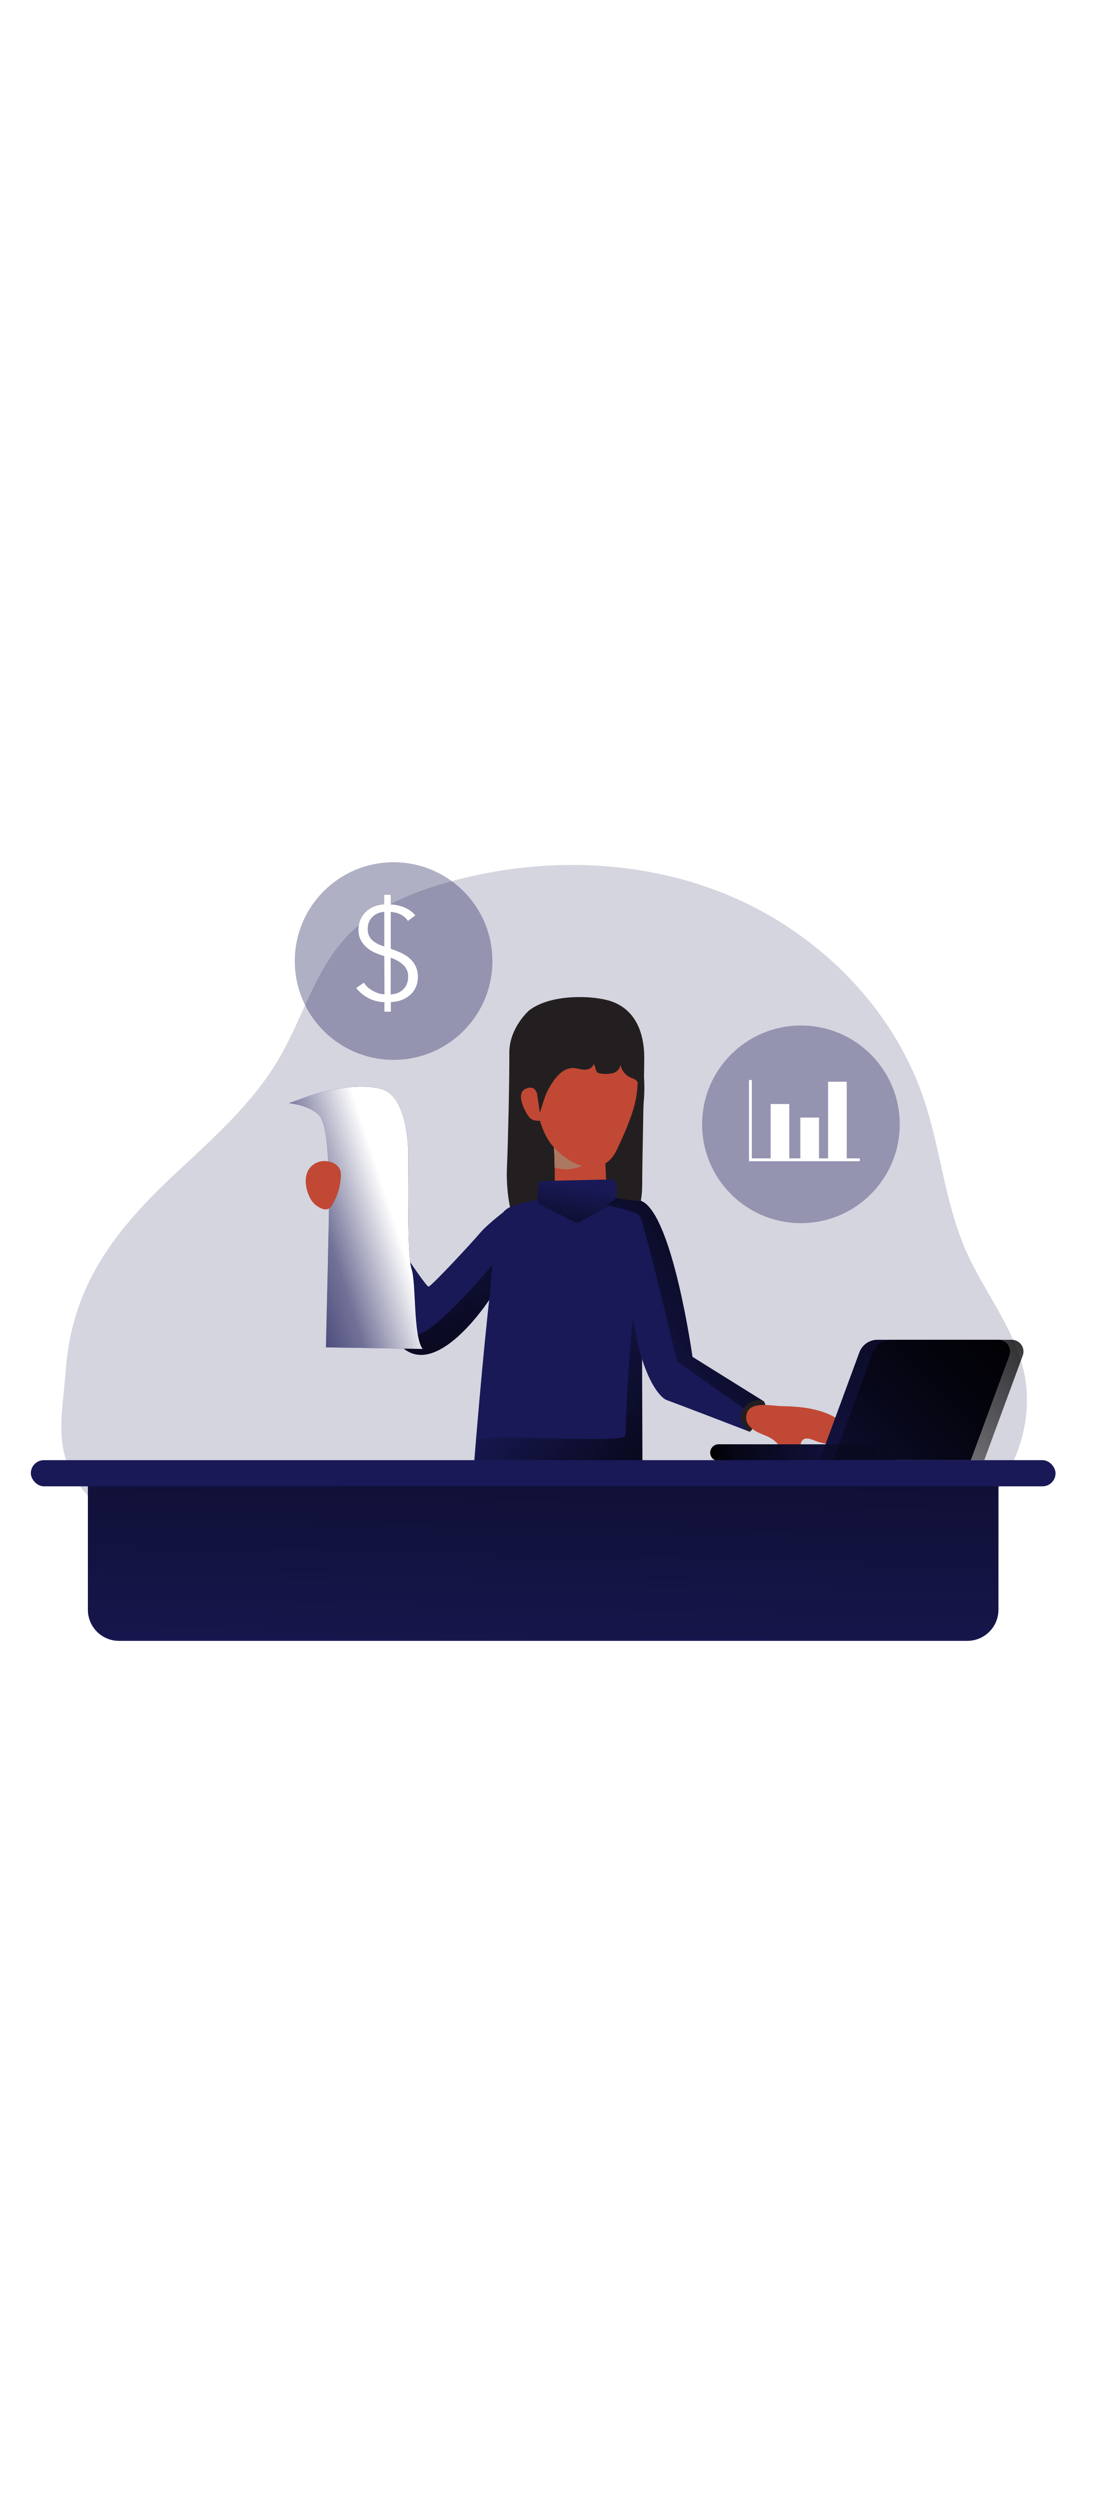 <svg id="_0360_financial_analyst" xmlns="http://www.w3.org/2000/svg" xmlns:xlink="http://www.w3.org/1999/xlink" viewBox="0 0 500 500" data-imageid="financial-analyst-73" imageName="Financial Analyst" class="illustrations_image" style="width: 223px;"><defs><style>.cls-1_financial-analyst-73{opacity:.34;}.cls-1_financial-analyst-73,.cls-2_financial-analyst-73,.cls-3_financial-analyst-73,.cls-4_financial-analyst-73,.cls-5_financial-analyst-73,.cls-6_financial-analyst-73,.cls-7_financial-analyst-73,.cls-8_financial-analyst-73,.cls-9_financial-analyst-73,.cls-10_financial-analyst-73,.cls-11_financial-analyst-73,.cls-12_financial-analyst-73,.cls-13_financial-analyst-73,.cls-14_financial-analyst-73,.cls-15_financial-analyst-73,.cls-16_financial-analyst-73,.cls-17_financial-analyst-73{stroke-width:0px;}.cls-1_financial-analyst-73,.cls-3_financial-analyst-73{isolation:isolate;}.cls-1_financial-analyst-73,.cls-3_financial-analyst-73,.cls-17_financial-analyst-73{fill:#68e1fd;}.cls-2_financial-analyst-73{fill:url(#linear-gradient);}.cls-3_financial-analyst-73{opacity:.18;}.cls-4_financial-analyst-73{fill:url(#linear-gradient-10-financial-analyst-73);}.cls-18_financial-analyst-73{fill:none;stroke:#fff;stroke-miterlimit:10;stroke-width:1.27px;}.cls-5_financial-analyst-73{fill:url(#linear-gradient-4-financial-analyst-73);}.cls-6_financial-analyst-73{fill:url(#linear-gradient-2-financial-analyst-73);}.cls-7_financial-analyst-73{fill:url(#linear-gradient-3-financial-analyst-73);}.cls-8_financial-analyst-73{fill:url(#linear-gradient-8-financial-analyst-73);}.cls-9_financial-analyst-73{fill:url(#linear-gradient-9-financial-analyst-73);}.cls-10_financial-analyst-73{fill:url(#linear-gradient-7-financial-analyst-73);}.cls-11_financial-analyst-73{fill:url(#linear-gradient-5-financial-analyst-73);}.cls-12_financial-analyst-73{fill:url(#linear-gradient-6-financial-analyst-73);}.cls-13_financial-analyst-73{fill:#231f20;}.cls-14_financial-analyst-73{fill:#ad7862;}.cls-15_financial-analyst-73{fill:#c14834;}.cls-16_financial-analyst-73{fill:#fff;}</style><linearGradient id="linear-gradient-financial-analyst-73" x1="735.79" y1="2867.06" x2="733.19" y2="2946.81" gradientTransform="translate(-476.22 3102.26) scale(1 -1)" gradientUnits="userSpaceOnUse"><stop offset="0" stop-color="#000"/><stop offset=".36" stop-color="#000" stop-opacity=".32"/><stop offset=".41" stop-color="#000" stop-opacity=".24"/><stop offset=".83" stop-color="#000" stop-opacity="0"/></linearGradient><linearGradient id="linear-gradient-2-financial-analyst-73" x1="783.9" y1="2748.72" x2="709.5" y2="2808.9" gradientTransform="translate(-476.22 3102.26) scale(1 -1)" gradientUnits="userSpaceOnUse"><stop offset="0" stop-color="#000"/><stop offset=".12" stop-color="#000" stop-opacity=".75"/><stop offset="1" stop-color="#000" stop-opacity="0"/></linearGradient><linearGradient id="linear-gradient-3-financial-analyst-73" x1="730.03" y1="2847.79" x2="735.72" y2="2881.56" xlink:href="#linear-gradient-2-financial-analyst-73"/><linearGradient id="linear-gradient-4-financial-analyst-73" x1="827.65" y1="2856.29" x2="734.78" y2="2792.79" xlink:href="#linear-gradient-2-financial-analyst-73"/><linearGradient id="linear-gradient-5-financial-analyst-73" x1="789.51" y1="2778.73" x2="874.45" y2="2778.73" gradientTransform="translate(-471 3119.55) scale(1 -1)" xlink:href="#linear-gradient-2-financial-analyst-73"/><linearGradient id="linear-gradient-6-financial-analyst-73" x1="933.17" y1="2827.13" x2="818.73" y2="2718.38" xlink:href="#linear-gradient-2-financial-analyst-73"/><linearGradient id="linear-gradient-7-financial-analyst-73" x1="939.21" y1="2827.13" x2="824.77" y2="2718.38" xlink:href="#linear-gradient-2-financial-analyst-73"/><linearGradient id="linear-gradient-8-financial-analyst-73" x1="687.46" y1="2781.21" x2="650.15" y2="2890.66" xlink:href="#linear-gradient-2-financial-analyst-73"/><linearGradient id="linear-gradient-9-financial-analyst-73" x1="583.87" y1="2846.46" x2="652.1" y2="2868.48" gradientTransform="translate(-476.22 3102.26) scale(1 -1)" gradientUnits="userSpaceOnUse"><stop offset=".02" stop-color="#fff" stop-opacity="0"/><stop offset=".58" stop-color="#fff" stop-opacity=".39"/><stop offset="1" stop-color="#fff"/></linearGradient><linearGradient id="linear-gradient-10-financial-analyst-73" x1="247.4" y1="206.38" x2="241.69" y2="465.2" gradientTransform="matrix(1,0,0,1,0,0)" xlink:href="#linear-gradient-2-financial-analyst-73"/></defs><path id="background_financial-analyst-73" class="cls-3_financial-analyst-73 targetColor" d="M79.05,215.3c16.88-15.79,34.53-31.36,46.16-51.37,10.63-18.2,16.11-39.73,30.7-54.98,11.51-12.03,27.36-18.79,43.31-23.43,41.62-12.07,87.47-11.31,127.42,5.37,39.95,16.69,73.5,49.87,87.47,90.92,7.69,22.59,9.55,47.06,19.23,68.88,8.17,18.41,21.78,34.65,25.93,54.38,7.11,33.83-16.83,68.04-47.42,84.13-30.59,16.09-66.37,18.18-100.9,19.82-63.23,3-128.03,5.42-189.9-10.24-28.12-7.11-62.64-17.26-82.53-39.63-15.49-17.44-10.63-34.07-9.02-55.42,2.87-38.3,22.18-62.85,49.56-88.45Z" style="fill: rgb(25, 25, 87);"/><g id="character_financial-analyst-73"><path class="cls-13_financial-analyst-73" d="M237.22,142.57s-8.9,7.75-8.82,19.01c.08,11.27-.6,41.43-1.06,51.09-.46,9.66,1.22,23.36,4.94,25.48,3.72,2.12,26.62,5.96,40.25,3.33,13.63-2.64,15.46-11.37,15.46-21.68s.91-48.82.91-56.08-1.68-20.57-14.62-25.21c-7.87-2.76-27.18-3.58-37.06,4.06Z"/><path class="cls-2_financial-analyst-73" d="M239.79,142.09s-7.8,7.75-7.73,19.02-.53,41.43-.93,51.09c-.4,9.66,1.07,23.36,4.34,25.48s23.36,5.96,35.28,3.36c11.91-2.6,13.57-11.37,13.57-21.69s.79-48.81.79-56.07-1.47-20.57-12.82-25.21c-6.87-2.81-23.81-3.63-32.49,4.02Z"/><path class="cls-15_financial-analyst-73" d="M270.88,198.6l1.15,24.74s-4.07,6.4-11.8,5.54c-11.94-1.32-11.42-4.87-11.42-4.87,0,0,0-17.87-.48-21.87"/><path class="cls-14_financial-analyst-73" d="M268.02,206.65l2.76-4.98-22.42,2.47c.18,1.53.3,5.09.37,8.89,7.13,2.1,14.82-.44,19.29-6.38Z"/><path class="cls-17_financial-analyst-73 targetColor" d="M288.27,381.23s-18.03,12.98-36.81,11.03c-50.64-5.17-40.85-21.22-40.85-21.22,0,0,9.77-133.59,15.53-138.57,2.39-2.07,4.21-3.06,20.13-6.09,8.75-1.67,13.24-2.76,25.32-.55,1.77.32,3.37.6,4.8.84,3.43.63,6.88,1.07,10.36,1.34h.9v8.91l.1,29.35.13,32.82.16,45.84.23,36.31Z" style="fill: rgb(25, 25, 87);"/><path class="cls-6_financial-analyst-73" d="M288.12,344.99c-.31.51-.68.99-1.08,1.44-1.38,1.4-3.01,2.53-4.81,3.33-8.61,4.15-18.41,4.98-27.96,5.2-11.33.26-22.64-.26-33.95-.81-1.95-.08-4.07-.24-5.46-1.62s-1.55-3.61-1.59-5.6v-6.96c-.1-1.57.13-3.14.69-4.6,1.67-3.63,66.07,1.67,66.45-2.12.24-2.37,1.65-55.24,6.46-70.63-.18.62.47,2.3,1.01,3.78l.23,78.61Z"/><path class="cls-15_financial-analyst-73" d="M237.25,160.27s.99,31.68,10.21,42.58c9.73,11.51,23.49,13.97,28.97,2.54,9.86-20.57,9.3-25.82,9.64-33.72.87-20.57-30.58-38.23-48.82-11.41Z"/><path class="cls-17_financial-analyst-73 targetColor" d="M336.27,331.49s-32.66-12.57-37.27-14.23c-2.64-.94-7.29-6.54-11.01-18.12-2.84-8.76-5.13-20.98-5.64-37.2-.49-15.95.4-24.46,1.59-28.98.97-3.61,2.11-4.68,2.89-4.94.29-.12.61-.12.9,0,13.95,6.25,22.81,69.86,22.81,69.86l31.41,19.57c3.99,1.74-5.67,14.03-5.67,14.03Z" style="fill: rgb(25, 25, 87);"/><path class="cls-17_financial-analyst-73 targetColor" d="M276.41,220.76l.2,5.75c.07.92-.37,1.81-1.15,2.3l-15.58,8.68c-.59.32-1.31.32-1.9,0l-15.55-7.77c-.77-.41-1.26-1.2-1.29-2.07l.14-6.11c-.11-1.23.73-2.33,1.95-2.54l30.74-.66c1.27-.08,2.37.88,2.45,2.14,0,.09,0,.18,0,.27Z" style="fill: rgb(25, 25, 87);"/><path class="cls-7_financial-analyst-73" d="M276.41,220.76l.2,5.75c.07.92-.37,1.81-1.15,2.3l-15.58,8.68c-.59.32-1.31.32-1.9,0l-15.55-7.77c-.77-.41-1.26-1.2-1.29-2.07l.14-6.11c-.11-1.23.73-2.33,1.95-2.54l30.74-.66c1.27-.08,2.37.88,2.45,2.14,0,.09,0,.18,0,.27Z"/><path class="cls-13_financial-analyst-73" d="M266.58,167.18c.56,1.08.46,2.65,1.51,3.31.43.22.91.35,1.39.36,1.76.29,3.57.22,5.31-.18,1.78-.43,3.14-1.88,3.45-3.68.55,2.58,2.32,4.73,4.75,5.75.82.26,1.6.65,2.3,1.15,1.06.94,1.15,2.53,1.22,3.95.12,4.45-.39,9.54.46,13.89,1.27-1.3,1.29-4.48,1.5-6.24.43-3.65.57-7.32.43-10.99-.25-7.25-1.4-16.37-7.16-21.46-1.79-1.61-4.03-2.63-6.42-2.95-11.27-1.57-5.67-10.27-21.48-4.9-15.8,5.36-21.87,14.69-19.73,28.57.44,3.05,1.59,14.79,5.59,15.94,1.5.44,2.3-1.05,2.74-2.3,1.36-4.19,2.13-7.69,4.6-11.51,2.3-3.66,5.55-7.55,9.87-7.52,1.74,0,3.45.7,5.16.76s3.76-.82,4.04-2.53c.19.17.34.36.46.59Z"/><path class="cls-15_financial-analyst-73" d="M240.92,180.4s-.52-4.78-5.21-2.72c-4.7,2.06-.29,10.36,1.54,12.66,1.83,2.3,5.35,1.58,5.35,1.58"/><path class="cls-17_financial-analyst-73 targetColor" d="M228.65,230.78l-5.48,24.51-3.8,17.02-.4.6c-3.13,4.6-23.52,33.27-38.14,21.07-15.86-13.26-30.56-59.25-30.56-59.25.86-2.15,2.37-3.99,4.32-5.25,2.98-1.93,6.31-3.27,9.81-3.92,0,0,26.29,41.24,27.81,40.81s19.05-19.31,23.02-24c3.97-4.68,13.43-11.6,13.43-11.6Z" style="fill: rgb(25, 25, 87);"/><path class="cls-5_financial-analyst-73" d="M341.91,317.53l-2.8,7.48-35.51-25.11s-12.02-50.89-15.86-62.92c-.22-.86-.55-1.69-.97-2.47-.83-.71-1.81-1.23-2.85-1.53-3.81-1.25-7.69-2.26-11.62-3l4.09-3.31c3.43.63,6.88,1.07,10.36,1.34.29-.12.61-.12.9,0,13.95,6.25,22.81,69.86,22.81,69.86l31.45,19.68Z"/><path class="cls-13_financial-analyst-73" d="M336,318.59c-.84.59-1.58,1.31-2.2,2.14-.84.9-1.45,2-1.78,3.19-.21,1.3.05,2.63.73,3.76.67,1.12,1.48,2.15,2.41,3.06.23.32.59.53.98.58.38-.08.7-.31.9-.64.79-1.02,1.53-2.08,2.3-3.14l2.59-3.71c.6-.75,1.05-1.62,1.31-2.56.3-1.46-.12-3.54-1.69-3.86-1.92-.23-3.87.19-5.54,1.17Z"/><path class="cls-15_financial-analyst-73" d="M334.6,325.28c0,2.82,2.47,5.03,4.99,6.3,2.52,1.27,5.34,2,7.54,3.78,1.75,1.4,2.98,3.38,4.81,4.68s4.73,1.62,6.05-.17c1.05-1.43.73-3.66,2.08-4.81,1.36-1.15,3.64-.31,5.4.41,3.22,1.31,6.73,1.78,10.19,1.37.98-.07,1.93-.37,2.79-.86,1.85-1.23,2.22-3.97,1.32-6.01-1.05-1.98-2.69-3.58-4.68-4.6-7.45-4.43-16.2-5.26-24.7-5.4-4.66-.1-15.87-2.85-15.79,5.32Z"/><path class="cls-17_financial-analyst-73 targetColor" d="M322.24,337.1h77.48c2.06,0,3.73,1.67,3.73,3.73h0c0,2.06-1.67,3.73-3.73,3.73h-77.48c-2.06,0-3.73-1.67-3.73-3.73h0c0-2.06,1.67-3.73,3.73-3.73Z" style="fill: rgb(25, 25, 87);"/><path class="cls-17_financial-analyst-73 targetColor" d="M435.31,344.2h-67.75l17.82-48.34c1.25-3.37,4.46-5.62,8.06-5.63h54.22c2.91,0,5.26,2.37,5.26,5.29,0,.61-.11,1.22-.32,1.79l-17.28,46.89Z" style="fill: rgb(25, 25, 87);"/><path class="cls-11_financial-analyst-73" d="M322.24,337.1h77.48c2.06,0,3.73,1.67,3.73,3.73h0c0,2.06-1.67,3.73-3.73,3.73h-77.48c-2.06,0-3.73-1.67-3.73-3.73h0c0-2.06,1.67-3.73,3.73-3.73Z"/><path class="cls-12_financial-analyst-73" d="M435.31,344.2h-67.75l17.82-48.34c1.25-3.37,4.46-5.62,8.06-5.63h54.22c2.91,0,5.26,2.37,5.26,5.29,0,.61-.11,1.22-.32,1.79l-17.28,46.89Z"/><path class="cls-10_financial-analyst-73" d="M441.35,344.2h-67.75l17.82-48.34c1.25-3.37,4.46-5.62,8.06-5.63h54.21c2.9,0,5.26,2.35,5.26,5.26,0,.62-.11,1.24-.32,1.82l-17.26,46.89Z"/><path class="cls-8_financial-analyst-73" d="M220.84,256.6l-1.46,15.72-.4.6c-3.13,4.6-23.52,33.27-38.14,21.07-15.86-13.26-30.56-59.25-30.56-59.25.86-2.15,2.37-3.99,4.32-5.25l2.46,7.38s18.83,53.3,29.84,51.17c9.33-1.81,33.94-31.44,33.94-31.44Z"/><path class="cls-17_financial-analyst-73 targetColor" d="M139.4,180.61s18.84-6.4,31.63-2.84c12.79,3.56,12.08,30.91,12.08,30.91,0,0-.71,43.74,1.42,49.75,2.13,6.02.71,30.21,4.98,35.9l-43.36-.71s1.42-58.28,1.42-66.1,0-32.7-4.26-37.67c-4.26-4.97-13.81-5.69-13.81-5.69l9.9-3.56Z" style="fill: rgb(25, 25, 87);"/><path class="cls-9_financial-analyst-73" d="M139.4,180.61s18.84-6.4,31.63-2.84c12.79,3.56,12.08,30.91,12.08,30.91,0,0-.71,43.74,1.42,49.75,2.13,6.02.71,30.21,4.98,35.9l-43.36-.71s1.42-58.28,1.42-66.1,0-32.7-4.26-37.67c-4.26-4.97-13.81-5.69-13.81-5.69l9.9-3.56Z"/><path class="cls-15_financial-analyst-73" d="M141.59,211c2.68-1.33,5.85-1.23,8.44.28,1.09.6,1.95,1.54,2.46,2.67.33.98.45,2.01.36,3.04-.19,4.43-1.49,8.75-3.78,12.56-.43.91-1.18,1.64-2.09,2.06-.67.2-1.39.2-2.06,0-2.66-.81-4.85-2.72-6.03-5.24-2.5-5.06-3.07-12.41,2.7-15.36Z"/><circle class="cls-1_financial-analyst-73 targetColor" cx="359.16" cy="193.61" r="44.32" style="fill: rgb(25, 25, 87);"/><polyline class="cls-18_financial-analyst-73" points="336.51 173.74 336.51 209.51 385.56 209.51"/><rect class="cls-16_financial-analyst-73" x="345.58" y="184.51" width="8.36" height="24.47"/><rect class="cls-16_financial-analyst-73" x="358.9" y="190.58" width="8.36" height="18.4"/><rect class="cls-16_financial-analyst-73" x="371.34" y="174.52" width="8.36" height="34.46"/><circle class="cls-1_financial-analyst-73 targetColor" cx="176.5" cy="120.4" r="44.32" style="fill: rgb(25, 25, 87);"/><path class="cls-16_financial-analyst-73" d="M172.32,118.18c-1.39-.42-2.76-.92-4.1-1.5-1.34-.58-2.6-1.36-3.72-2.3-1.1-.93-2.01-2.06-2.69-3.33-.73-1.45-1.09-3.07-1.05-4.7-.02-1.58.3-3.15.93-4.6.59-1.33,1.44-2.54,2.51-3.53,1.07-.99,2.32-1.78,3.68-2.3,1.42-.54,2.92-.85,4.43-.92v-4.29h2.88v4.32c.99.04,1.98.16,2.96.36,1.03.2,2.04.5,3,.9.98.4,1.91.91,2.79,1.5.86.59,1.63,1.3,2.3,2.09l-3.29,2.52c-.86-1.28-2.06-2.31-3.45-2.97-1.34-.64-2.8-.99-4.28-1.05v16.5c1.52.52,3,1.15,4.47,1.76,1.41.63,2.72,1.45,3.89,2.45,1.14.98,2.07,2.17,2.75,3.51.73,1.54,1.09,3.23,1.04,4.94.03,1.58-.29,3.15-.93,4.6-.59,1.32-1.45,2.49-2.52,3.45-1.14.99-2.45,1.77-3.87,2.3-1.53.56-3.15.87-4.79.9v4.3h-2.88v-4.26c-2.54-.04-5.03-.67-7.27-1.86-2.08-1.1-3.91-2.63-5.36-4.49l3.45-2.39c.5.89,1.17,1.67,1.98,2.3.77.62,1.6,1.16,2.49,1.61.81.43,1.66.76,2.54.99.72.2,1.46.32,2.21.33l-.09-17.15ZM172.32,98.36c-1.97.04-3.85.82-5.27,2.19-1.46,1.44-2.24,3.43-2.15,5.48-.1,1.9.64,3.75,2.04,5.05,1.55,1.32,3.4,2.26,5.39,2.73v-15.45ZM175.2,135.37c.93-.05,1.84-.22,2.73-.51.93-.3,1.79-.78,2.53-1.42.79-.67,1.43-1.51,1.86-2.45.51-1.18.76-2.46.71-3.74.03-1.95-.77-3.83-2.21-5.14-1.61-1.47-3.54-2.56-5.63-3.18v16.44Z"/></g><g id="table_financial-analyst-73"><path class="cls-17_financial-analyst-73 targetColor" d="M39.42,349.53h408.31v61.76c0,7.7-6.24,13.94-13.94,13.94H53.35c-7.7,0-13.94-6.24-13.94-13.94v-61.76h0Z" style="fill: rgb(25, 25, 87);"/><path class="cls-4_financial-analyst-73" d="M39.42,348.9h408.31v61.76c0,7.7-6.24,13.94-13.94,13.94H53.35c-7.7,0-13.94-6.24-13.94-13.94v-61.76h0Z"/><rect class="cls-17_financial-analyst-73 targetColor" x="13.83" y="344.2" width="459.51" height="11.73" rx="5.86" ry="5.86" style="fill: rgb(25, 25, 87);"/></g></svg>